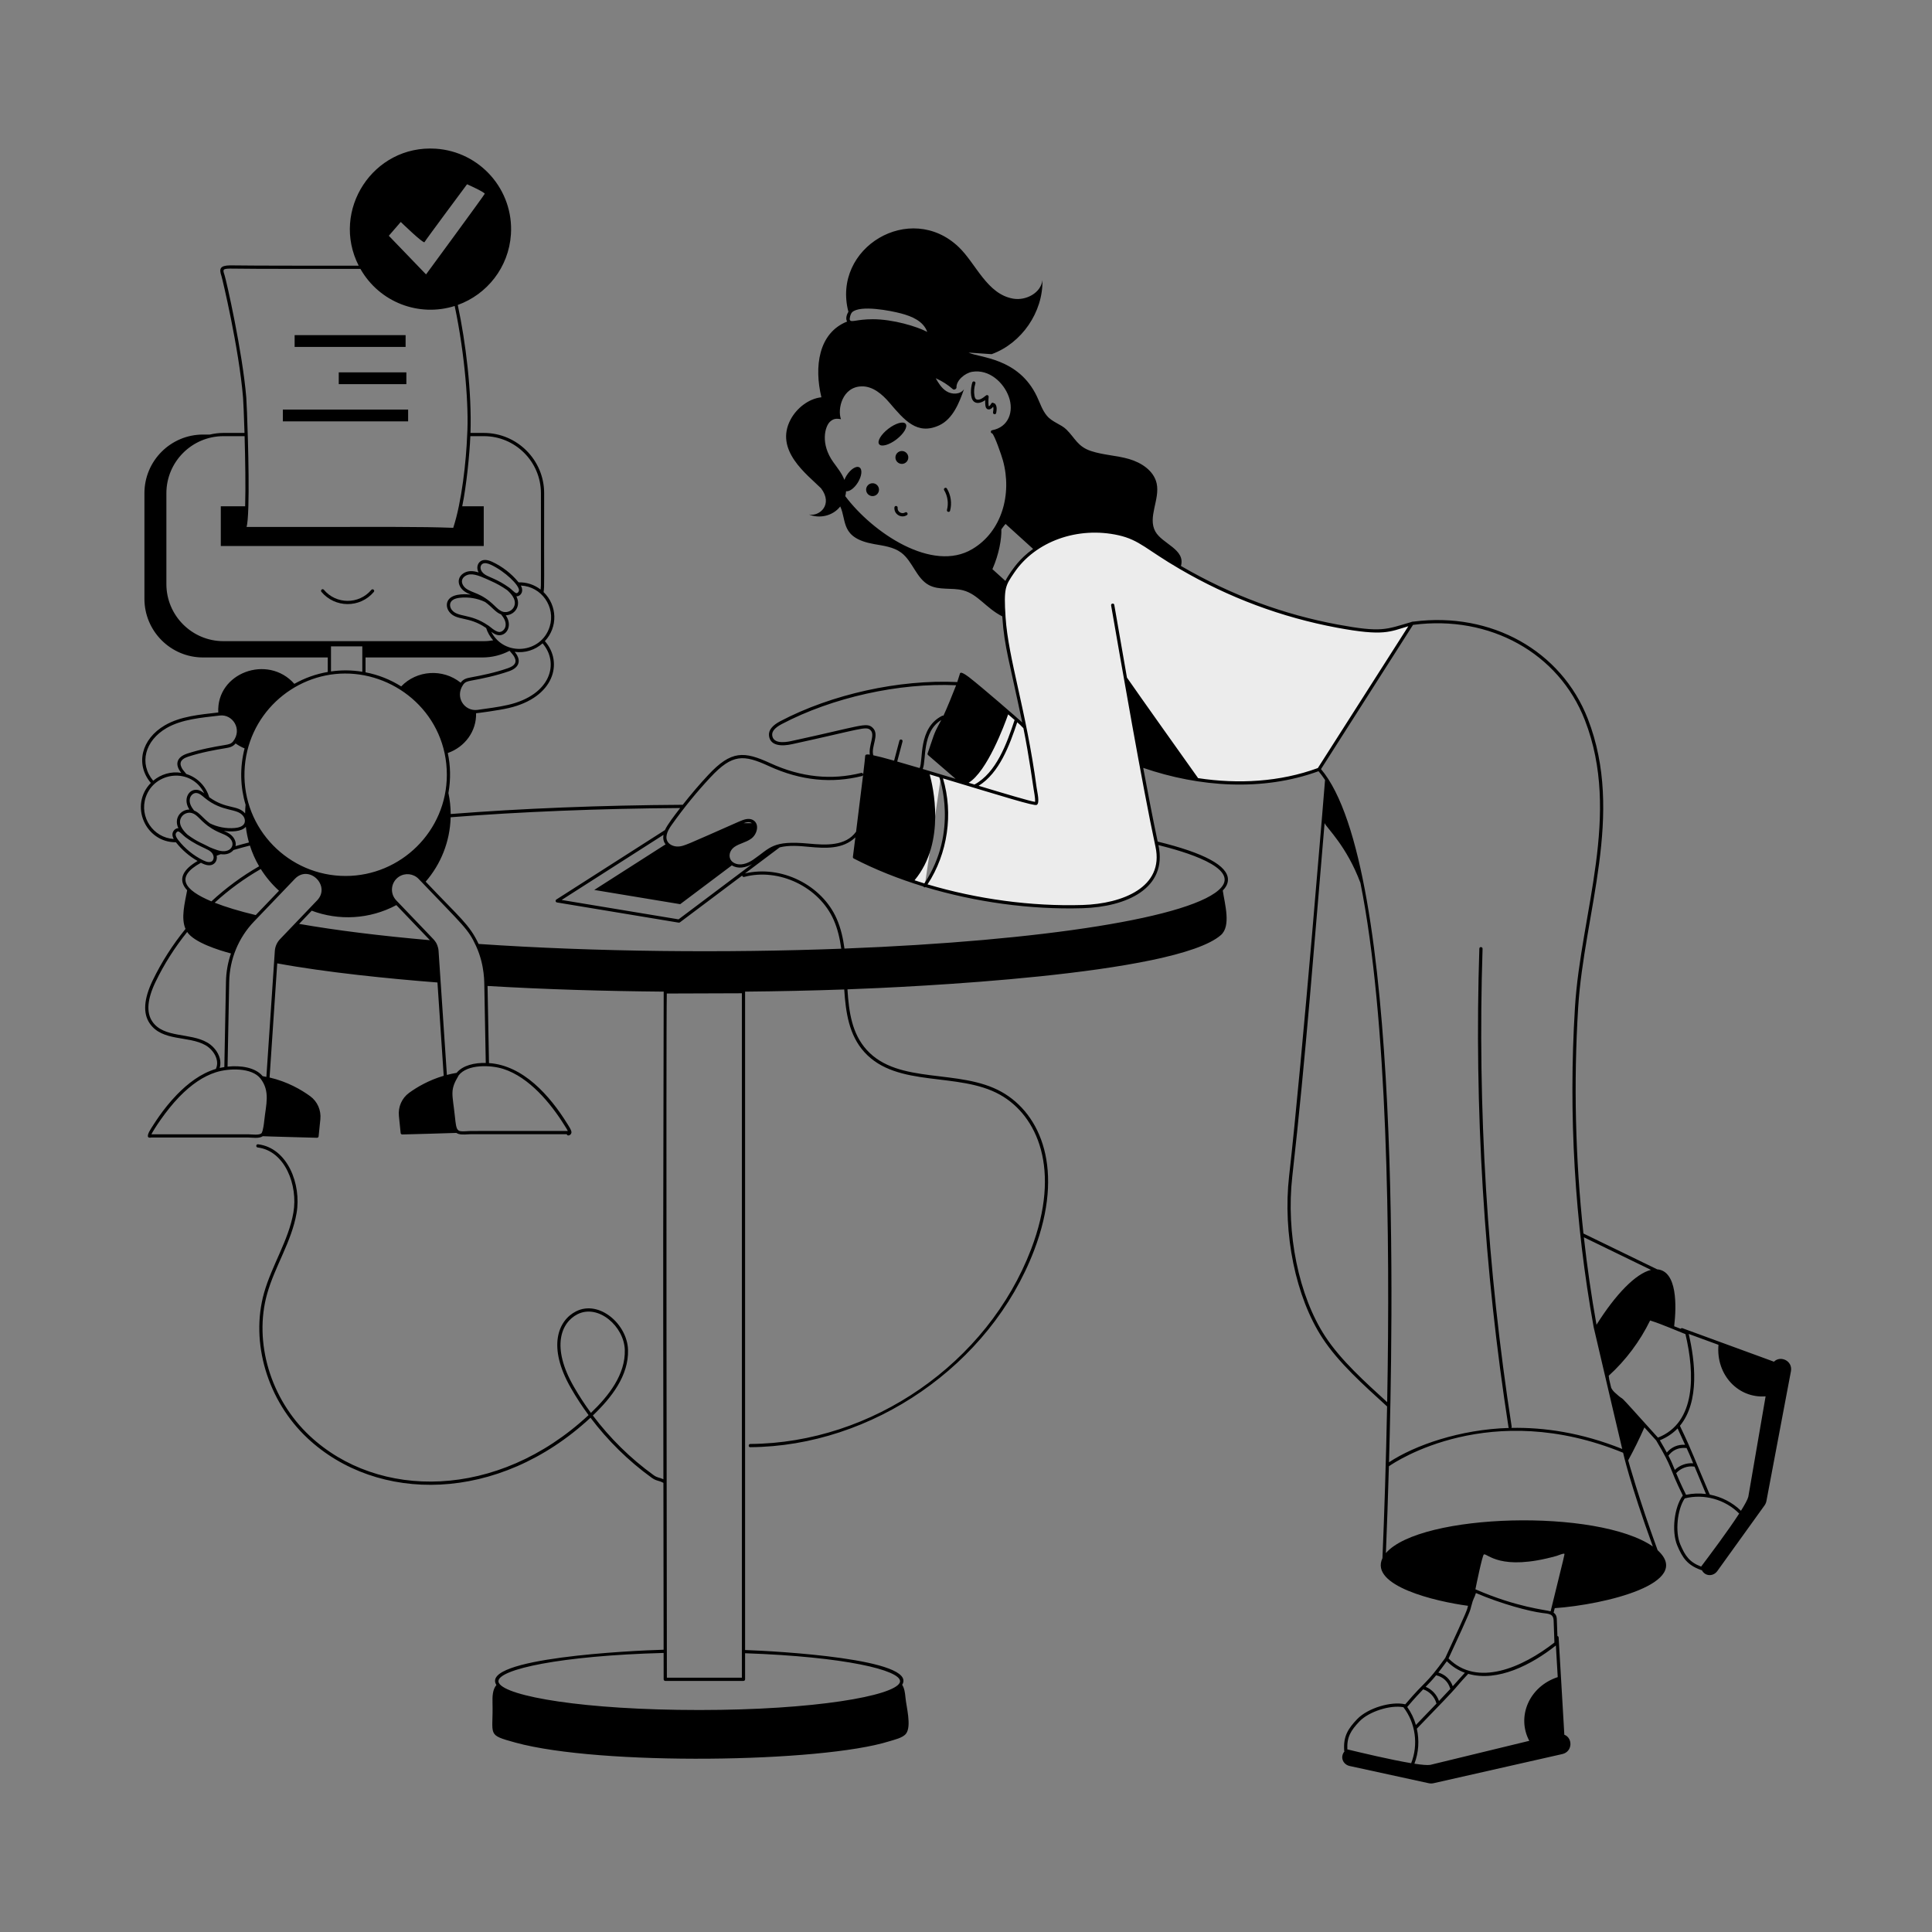<svg width="150" height="150" viewBox="0 0 150 150" fill="none" xmlns="http://www.w3.org/2000/svg">
<rect x="0" y="0" width="150" height="150" fill="#808080" stroke="none"/>
<path d="M80.43 62.383C80.303 62.445 77.625 61.635 74.72 60.758C73.86 60.015 73 59.273 72.138 58.53C72.388 57.863 72.573 57.095 72.915 56.473C73.195 55.963 73.445 55.498 73.66 54.948C73.983 54.133 74.375 53.31 74.608 52.465C74.62 52.428 74.638 52.388 74.638 52.35C74.638 52.11 79.184 56.054 79.573 56.478C79.9 58.078 80.236 60.256 80.358 61.158C80.375 61.29 80.593 62.3 80.43 62.383ZM88.598 59.433C92.98 60.979 98.003 61.365 102.413 59.73C102.413 59.728 102.41 59.725 102.408 59.723L109.625 48.41C109.59 48.421 109.071 48.566 108.903 48.615C107.803 48.924 107.388 49.274 103.838 48.613C99.553 47.815 95.41 46.263 91.648 44.063C89.093 42.579 88.537 41.81 86.868 41.435C83.598 40.706 80.28 41.954 78.63 44.408C78.321 44.867 77.99 45.348 77.925 45.908C77.75 47.296 78.194 50.476 78.608 51.958M109.733 48.38C109.728 48.38 109.725 48.383 109.72 48.388C109.713 48.388 109.705 48.388 109.698 48.39C109.71 48.388 109.72 48.383 109.733 48.38Z" fill="#ECECEC"/>
<path d="M86.39 46.985C87.238 51.868 88.788 60.878 89.835 65.72C90.595 69.225 86.693 70.308 84.053 70.388C78.125 70.568 71.545 69.24 66.343 66.543C66.343 66.543 67.295 59.063 67.295 58.71C67.295 58.36 80.147 62.522 80.43 62.383C80.593 62.3 80.375 61.29 80.358 61.158C79.798 57.019 79.179 54.776 78.585 51.85M71.797 68.767C73.473 66.34 73.949 63.125 73.049 60.316L71.797 68.767ZM75.673 61.046C77.453 60.114 78.29 57.773 78.918 55.859L75.673 61.046Z" fill="#ECECEC"/>
<path d="M69.603 34.112C70.171 33.676 70.491 33.138 70.316 32.91C70.142 32.683 69.539 32.852 68.971 33.288C68.402 33.725 68.082 34.263 68.257 34.49C68.432 34.718 69.034 34.548 69.603 34.112ZM75.626 31.188C75.879 31.383 76.227 31.251 76.489 31.068C76.485 31.206 76.49 31.342 76.504 31.476C76.548 31.881 76.902 31.874 77.105 31.576C77.15 31.69 77.128 31.848 77.099 32.013C77.07 32.176 77.317 32.219 77.345 32.056C77.38 31.86 77.433 31.562 77.258 31.35C77.232 31.319 77.205 31.309 77.166 31.313C77.139 31.281 77.1 31.263 77.057 31.267C76.943 31.278 76.948 31.406 76.84 31.503C76.809 31.532 76.777 31.541 76.775 31.543C76.734 31.496 76.728 31.069 76.758 30.814C76.771 30.704 76.644 30.632 76.556 30.702C76.419 30.812 76.278 30.925 76.128 30.988C75.987 31.046 75.853 31.047 75.778 30.99C75.719 30.945 75.68 30.856 75.656 30.711C75.605 30.414 75.63 30.09 75.728 29.774C75.777 29.617 75.538 29.543 75.489 29.701C75.359 30.12 75.29 30.93 75.626 31.188ZM70.275 39.785C70.007 39.95 69.66 39.734 69.692 39.42C69.709 39.255 69.459 39.233 69.443 39.395C69.39 39.914 69.962 40.272 70.406 39.998C70.547 39.911 70.415 39.698 70.275 39.785ZM73.523 39.586C73.481 39.746 73.722 39.81 73.764 39.651C73.918 39.071 73.829 38.444 73.519 37.931C73.435 37.791 73.22 37.918 73.305 38.061C73.576 38.509 73.658 39.079 73.523 39.586ZM69.66 35.171C69.469 35.371 69.476 35.687 69.675 35.878C69.875 36.069 70.191 36.062 70.382 35.862C70.573 35.663 70.566 35.346 70.367 35.156C70.167 34.965 69.851 34.972 69.66 35.171ZM68.106 38.364C68.297 38.164 68.29 37.848 68.091 37.657C67.891 37.466 67.575 37.473 67.384 37.673C67.193 37.872 67.2 38.189 67.4 38.38C67.599 38.57 67.916 38.563 68.106 38.364Z" fill="black"/>
<path d="M137.723 105.727C137.688 105.699 138.017 105.83 130.626 103.123C130.583 103.107 130.535 103.116 130.501 103.146C130.494 103.152 130.492 103.16 130.487 103.166C130.462 103.157 130.032 102.989 129.982 102.97C130.168 101.414 130.232 98.678 128.665 98.551L122.938 95.769C122.308 89.951 122.168 84.083 122.527 78.248C122.981 70.868 126.162 63.238 123.279 55.812C121.219 50.519 115.785 47.487 109.765 48.258C109.747 48.254 109.728 48.253 109.708 48.258V48.258C109.703 48.259 109.681 48.265 109.675 48.267C109.63 48.276 109.609 48.265 109.564 48.298C107.606 48.866 107.295 49.13 103.861 48.49C99.718 47.719 95.688 46.266 91.688 43.941C92.058 42.651 90.233 42.226 89.7 41.265C89.085 40.153 90.08 38.763 89.8 37.523C89.58 36.545 88.613 35.913 87.648 35.635C86.685 35.358 85.663 35.333 84.71 35.018C83.668 34.675 83.483 34.03 82.803 33.355C82.37 32.928 81.705 32.788 81.278 32.275C80.918 31.845 80.748 31.29 80.508 30.785C79.066 27.747 76.026 27.787 75.203 27.375L76.99 27.498C79.325 26.653 80.988 24.23 80.935 21.75C80.818 22.74 79.665 23.353 78.68 23.19C76.63 22.852 75.776 20.459 74.428 19.175C70.665 15.59 64.566 19.226 65.87 24.21C65.729 24.431 65.64 24.752 65.768 24.965C63.538 25.855 63.203 28.485 63.773 30.845C62.785 30.95 61.858 31.686 61.388 32.56C60.095 34.964 62.67 36.839 63.748 37.914C64.706 39.18 63.618 40.123 62.808 39.945C63.589 40.273 64.635 40.089 65.237 39.322C65.756 40.445 65.234 41.776 67.865 42.243C68.595 42.373 69.375 42.463 69.97 42.908C70.863 43.578 71.14 44.903 72.125 45.428C72.918 45.85 73.903 45.605 74.773 45.833C75.931 46.136 76.541 47.207 77.817 47.856L77.823 47.941C77.975 50.233 78.389 51.401 79.364 56.091C79.042 55.788 76.289 53.398 75.276 52.61C75.27 52.606 74.723 52.17 74.584 52.237C74.541 52.257 74.513 52.303 74.513 52.35C74.513 52.37 74.384 52.776 74.322 52.955C69.822 52.739 64.564 53.899 60.58 55.994C59.956 56.323 59.662 56.697 59.704 57.108C59.789 57.925 60.695 57.957 61.501 57.776C66.873 56.606 67.235 56.357 67.582 56.685C67.971 57.054 67.427 57.845 67.534 58.591C67.367 58.567 67.17 58.543 67.17 58.71C67.17 58.796 67.109 59.341 67.015 60.128C67.014 60.036 66.931 59.992 66.862 60.009C64.566 60.58 62.221 60.364 59.803 59.253C57.769 58.318 56.78 58.25 54.994 60.162C54.303 60.899 53.642 61.678 53.009 62.483C46.669 62.521 40.464 62.769 34.992 63.2C34.989 62.641 34.927 62.097 34.816 61.572C35.008 60.483 34.975 59.428 34.766 58.464C36.083 58.004 37.002 56.784 36.962 55.375C37.057 55.374 38.696 55.158 39.496 54.972C43.039 54.155 43.749 51.424 42.303 49.776C43.321 48.694 43.277 47.006 42.203 45.97C42.283 45.382 42.232 45.71 42.248 38.295C42.248 35.713 40.148 33.613 37.568 33.613H36.529C36.635 30.426 36.166 26.611 35.541 23.677C37.811 22.859 39.499 20.761 39.668 18.198C39.893 14.75 37.28 11.773 33.833 11.545C28.968 11.228 25.663 16.345 27.849 20.628C27.609 20.628 19.304 20.635 17.847 20.603C17.089 20.623 16.992 20.847 17.199 21.449C17.249 21.595 18.546 26.988 18.871 30.871C18.892 31.124 18.941 32.224 18.983 33.613H17.35C16.986 33.613 16.633 33.659 16.293 33.738H15.768C13.253 33.738 11.213 35.778 11.213 38.295V46.488C11.213 49.005 13.253 51.045 15.768 51.045H25.448V52.171C24.525 52.33 23.665 52.636 22.852 53.094C20.792 50.765 16.789 52.236 16.947 55.316C15.522 55.484 14.028 55.603 12.805 56.31C10.967 57.378 10.496 59.345 11.711 60.788C10.019 62.517 11.293 65.416 13.659 65.394C14.118 65.98 14.694 66.476 15.34 66.847C14.298 67.455 13.715 68.243 14.53 69.119C14.348 70.115 14.033 71.274 14.403 72.121C13.402 73.351 12.542 74.695 11.854 76.121C11.163 77.555 11.086 78.679 11.627 79.463C12.605 80.88 14.643 80.398 15.959 81.153C16.576 81.507 17.062 82.297 16.773 82.957C16.769 82.968 16.768 82.978 16.766 82.989C15.588 83.34 14.575 84.123 13.725 84.999C12.591 86.171 11.895 87.373 11.739 87.599C11.519 87.943 11.301 88.385 11.703 88.323C11.715 88.321 11.729 88.319 11.73 88.318H19.3C19.584 88.318 20.111 88.418 20.405 88.214C20.452 88.228 24.732 88.338 24.613 88.338C24.677 88.338 24.731 88.29 24.737 88.225L24.872 86.901C24.945 86.201 24.642 85.514 24.081 85.107C23.391 84.605 22.314 83.978 20.93 83.658L21.524 74.795C25.281 75.493 30.203 75.987 33.964 76.28L34.449 83.524C33.291 83.864 32.373 84.404 31.762 84.849C31.201 85.256 30.898 85.943 30.971 86.643L31.106 87.968C31.112 88.032 31.166 88.08 31.23 88.08C31.255 88.08 35.378 87.97 35.431 87.959C35.656 88.114 36.026 88.09 36.332 88.07C36.639 88.051 35.935 88.066 44.003 88.06C44.042 88.233 44.306 88.16 44.36 87.967C44.353 87.928 44.452 87.885 44.102 87.34L44.056 87.267C42.674 85.037 40.606 82.716 37.965 82.537C37.933 80.722 37.89 78.398 37.853 76.55C42.406 76.82 46.97 76.95 51.529 76.99C51.485 101.728 51.481 91.184 51.506 114.849C51.172 114.693 51.051 114.751 50.733 114.521C48.952 113.234 47.356 111.662 46.029 109.898C47.474 108.518 48.824 106.797 48.759 104.792C48.695 102.803 46.518 100.907 44.724 101.813C43.334 102.516 42.475 104.55 44.332 107.78C44.745 108.5 45.202 109.197 45.696 109.868C38.623 116.452 29.357 116.459 24.037 111.471C21.006 108.631 19.682 104.2 20.742 100.446C21.344 98.314 22.641 96.398 23.025 94.19C23.415 91.948 22.325 89.124 20.037 88.842C19.875 88.817 19.84 89.069 20.006 89.09C22.131 89.352 23.146 92.032 22.779 94.147C22.403 96.308 21.105 98.243 20.502 100.378C19.417 104.22 20.769 108.751 23.866 111.654C29.276 116.726 38.673 116.731 45.846 110.07C47.185 111.846 48.793 113.427 50.587 114.724C50.984 115.011 51.131 114.921 51.507 115.131C51.513 120.666 51.519 125.398 51.523 128.084C49.022 128.15 37.197 128.732 38.541 130.825C38.24 131.176 38.226 131.716 38.238 132.2C38.308 134.779 37.74 134.667 40.03 135.298C46.625 137.099 63.739 136.853 69.028 135.198C69.405 135.08 70.11 134.93 70.353 134.59C70.783 133.999 70.361 132.491 70.3 131.79C70.269 131.452 70.221 131.077 70.045 130.808C71.297 128.789 60.236 128.19 57.849 128.107C57.849 125.6 57.849 80.652 57.849 76.99C60.415 76.966 62.981 76.912 65.546 76.822C65.662 78.604 65.913 80.369 67.114 81.69C69.665 84.496 74.408 83.186 77.637 84.992C80.514 86.6 82.432 90.766 80.055 96.99C76.679 105.827 67.715 112.044 58.255 112.109C58.084 112.111 58.095 112.382 58.257 112.359C67.679 112.295 76.876 106.012 80.288 97.079C82.674 90.833 80.819 86.485 77.759 84.773C74.478 82.939 69.767 84.237 67.299 81.522C66.148 80.256 65.91 78.599 65.796 76.812C70.463 76.644 91.25 75.699 94.79 72.598C95.594 71.896 95.091 70.193 94.936 69.142C95.164 68.905 95.338 68.624 95.338 68.29C95.338 67.215 93.501 66.223 89.882 65.341C89.543 63.746 89.156 61.75 88.759 59.618C93.112 61.112 98.012 61.465 102.37 59.877C102.544 60.082 102.713 60.307 102.876 60.555C102.877 60.58 101.121 82.178 100.086 91.306C99.58 95.771 100.596 100.708 102.673 103.884C103.934 105.815 105.888 107.548 107.694 109.197C107.614 113.334 107.476 117.636 107.333 120.976C106.309 123.122 111.472 124.345 113.978 124.674C113.88 125.032 114.023 124.805 112.207 128.725C110.641 130.892 110.801 130.327 109.106 132.322C108.028 132.066 106.201 132.607 105.369 133.474C104.651 134.228 104.297 134.807 104.36 135.868C104.36 135.955 104.367 135.948 104.383 135.978C104.019 136.421 104.271 137 104.793 137.113L110.933 138.45C111.053 138.475 111.178 138.475 111.3 138.448L121.298 136.185C122.101 136.003 122.122 134.933 121.448 134.68C121.459 134.638 121.47 134.989 121.012 127.131C121.009 127.082 120.984 127.038 120.918 127.021C120.9 126.506 120.878 126.055 120.875 125.853C120.871 125.612 120.864 125.365 120.622 125.208L120.708 124.858C124.628 124.581 131.513 122.909 128.699 120.361C127.249 116.412 126.42 113.405 126.412 113.379C126.848 112.584 127.272 111.728 127.671 110.823L128.586 111.837C129.936 114.104 129.501 113.776 130.653 116.11C129.992 116.995 129.759 118.889 130.225 119.999C130.628 120.957 131.017 121.51 132.027 121.879C132.059 121.893 132.089 121.905 132.118 121.905C132.122 121.905 132.125 121.903 132.129 121.903C132.385 122.402 133.018 122.413 133.333 121.975L137.003 116.873C137.073 116.773 137.123 116.658 137.145 116.535L139.048 106.463C139.2 105.65 138.226 105.211 137.723 105.727ZM45.879 109.696C45.397 109.04 44.953 108.358 44.549 107.656C42.785 104.586 43.551 102.686 44.837 102.037C46.456 101.219 48.451 102.982 48.509 104.8C48.57 106.705 47.261 108.381 45.879 109.696ZM129.411 112.776C129.271 112.516 129.096 112.207 128.869 111.823C129.431 111.595 129.886 111.281 130.248 110.902C130.254 110.915 130.355 111.135 130.83 112.172C130.271 112.136 129.767 112.351 129.411 112.776ZM132.747 116.041C132.736 116.015 132.718 115.947 132.693 115.92C131.555 113.263 131.364 112.652 130.52 110.896L130.429 110.698C131.986 108.815 131.595 105.622 131.111 103.566L133.423 104.412C133.213 106.742 134.96 108.58 137.081 108.411L135.739 116.205C135.684 116.423 135.469 116.816 135.167 117.297C134.507 116.647 133.652 116.215 132.747 116.041ZM130.858 103.582C131.591 106.663 131.688 110.457 128.723 111.616C124.823 107.289 126.568 109.215 125.367 108.109C125.236 107.988 125.15 107.867 125.09 107.74C124.879 106.822 124.965 107.269 124.901 106.813C126.221 105.616 127.329 104.136 128.115 102.522C128.611 102.688 128.696 102.694 130.858 103.582ZM128.181 98.594C126.995 98.887 125.445 100.476 123.952 102.853C123.55 100.601 123.224 98.335 122.971 96.062L128.181 98.594ZM123.046 55.903C125.899 63.251 122.734 70.831 122.278 78.233C121.768 86.512 122.256 94.856 123.731 103.039C125.052 108.715 125.714 111.496 125.948 112.497C122.766 111.221 119.853 110.811 117.337 110.862C117.359 110.835 117.372 110.8 117.366 110.763C115.463 98.523 114.703 86.041 115.106 73.661C115.111 73.505 114.863 73.476 114.856 73.653C114.453 86.048 115.214 98.547 117.119 110.801C117.123 110.827 117.136 110.848 117.152 110.866C113.362 110.976 109.84 112.21 107.842 113.53C108.114 103.694 108.951 67.261 102.562 59.713C105.295 55.43 107.34 52.224 109.704 48.519L109.736 48.512C115.674 47.735 121.023 50.705 123.046 55.903ZM65.69 38.138C65.942 38.184 66.324 37.912 66.6 37.469C66.912 36.967 66.97 36.439 66.728 36.289C66.487 36.139 66.038 36.423 65.726 36.924C65.656 37.036 65.602 37.149 65.558 37.258C65.369 36.76 65.019 36.329 64.705 35.893C63.664 34.447 64.058 33.097 64.44 32.743C64.703 32.498 64.95 32.478 65.293 32.548C65.005 31.771 65.391 30.027 66.903 29.998C67.763 29.978 68.493 30.605 69.05 31.258C70.212 32.618 71.198 33.812 72.915 33.025C73.983 32.535 74.483 31.253 74.843 30.218C74.56 30.64 73.903 30.648 73.473 30.37C73.105 30.134 72.865 29.753 72.649 29.366C73.141 29.587 73.592 29.871 73.985 30.219C74.075 30.299 74.268 30.198 74.262 30.084C74.237 29.543 74.911 28.962 75.481 28.866C76.8 28.647 77.93 29.702 78.325 30.808C78.733 31.941 78.312 33.164 77.03 33.402C77.03 33.402 77.029 33.403 77.029 33.403C76.891 33.429 76.896 33.63 77.035 33.649C77.23 33.823 77.759 35.355 77.865 35.741C78.591 38.363 77.786 41.269 75.493 42.628C72.393 44.486 67.768 41.373 65.627 38.523C65.659 38.397 65.682 38.268 65.69 38.138ZM66.168 24.232C66.807 23.666 69.132 24.116 69.96 24.336C70.816 24.563 71.693 24.936 71.991 25.77C71.195 25.348 69.335 24.785 67.772 24.785C66.51 24.785 66.107 25.056 65.988 24.851C65.934 24.766 66.028 24.36 66.168 24.232ZM78.058 45.101L77.051 44.189C77.567 43.025 77.769 41.829 77.746 41.096C77.961 40.796 77.951 40.822 78.072 40.679L80.209 42.617C79.11 43.406 78.651 44.193 78.494 44.387C78.34 44.615 78.184 44.851 78.058 45.101ZM79.457 56.537C79.896 58.68 80.212 61.062 80.257 61.306C80.368 61.919 80.378 62.165 80.36 62.258C79.988 62.208 78.075 61.639 75.982 61.008C77.585 60.016 78.382 57.87 78.977 56.078C79.132 56.213 79.265 56.33 79.457 56.537ZM71.765 68.588C71.51 68.51 71.258 68.428 71.006 68.345C73.48 65.379 72.416 60.969 72.181 60.125C72.43 60.199 72.68 60.274 72.93 60.349C72.932 60.375 74.45 64.573 71.765 68.588ZM71.64 59.704C71.93 59.021 71.567 56.817 73.081 55.9C72.689 56.649 72.636 56.638 72.248 57.822C72.174 58.048 72.101 58.273 72.021 58.486C72.002 58.536 72.016 58.591 72.056 58.625C72.77 59.24 73.481 59.854 74.193 60.468C73.214 60.173 72.371 59.921 71.64 59.704ZM75.204 60.773C76.642 59.9 77.98 56.297 78.273 55.464C78.435 55.604 78.602 55.75 78.773 55.899C78.169 57.733 77.352 59.995 75.657 60.91C75.506 60.865 75.355 60.819 75.204 60.773ZM67.754 56.504C67.272 56.047 66.879 56.359 61.446 57.533C60.823 57.672 60.019 57.716 59.953 57.082C59.922 56.783 60.172 56.492 60.696 56.216C64.621 54.151 69.789 53.003 74.233 53.202C74.077 53.621 73.465 55.124 73.249 55.567C73.219 55.557 73.184 55.558 73.153 55.573C71.263 56.511 71.694 59.033 71.4 59.633C70.718 59.431 70.144 59.264 69.659 59.126L70.071 57.571C70.113 57.411 69.872 57.346 69.829 57.507L69.418 59.058C68.653 58.842 68.137 58.709 67.799 58.639C67.613 57.942 68.317 57.038 67.754 56.504ZM55.176 60.333C56.868 58.521 57.738 58.579 59.698 59.48C62.196 60.627 64.598 60.83 66.923 60.252C66.968 60.24 66.999 60.206 67.011 60.164C66.856 61.459 66.629 63.279 66.466 64.573C65.648 65.716 64.089 65.617 62.806 65.498C59.935 65.23 59.822 65.826 58.484 66.74C58.21 66.929 57.673 67.223 57.164 67.068C56.491 66.867 56.501 66.121 57.026 65.753C57.426 65.476 57.904 65.418 58.326 65.111C58.797 64.768 58.976 63.986 58.495 63.687C58.107 63.439 57.65 63.684 57.352 63.798C53.225 65.618 53.093 65.711 52.635 65.723C52.301 65.734 51.934 65.577 51.801 65.286C51.615 64.879 51.897 64.397 52.165 64.023C53.089 62.721 54.102 61.479 55.176 60.333ZM52.683 71.378L43.604 69.873L51.511 64.817C51.466 65.08 51.508 65.347 51.675 65.555L46.138 69.095L52.81 70.2L56.821 67.186C57.303 67.485 57.89 67.366 58.387 67.091L52.683 71.378ZM57.729 63.913C57.95 63.832 58.19 63.781 58.376 63.913H57.729ZM51.627 64.446L43.195 69.838C43.099 69.899 43.129 70.047 43.242 70.066L52.695 71.634C52.73 71.639 52.764 71.63 52.79 71.61L57.622 67.979C57.633 68.063 57.708 68.101 57.776 68.084C60.486 67.362 63.607 68.866 64.733 71.435C65.038 72.13 65.209 72.883 65.314 73.657C56.369 73.995 46.319 73.911 37.159 73.288C36.435 71.754 35.723 71.281 33.049 68.452C34.216 67.103 34.937 65.362 34.988 63.452C40.402 63.024 46.536 62.777 52.81 62.735C52.374 63.3 51.818 64.014 51.627 64.446ZM23.223 71.73L24.202 70.706C26.297 71.493 28.693 71.384 30.772 70.272L33.379 72.996C29.498 72.656 26.085 72.231 23.223 71.73ZM19.855 71.047C18.579 70.741 17.512 70.418 16.668 70.085C17.762 69.085 18.964 68.207 20.247 67.471C20.641 68.097 21.118 68.665 21.663 69.158C21.477 69.352 22.335 68.456 19.855 71.047ZM16.305 65.789C15.729 65.477 15.361 65.394 14.566 64.81C14.169 64.453 13.77 63.925 14.097 63.424C14.262 63.172 14.602 63.043 14.889 63.123C15.311 63.24 15.488 63.63 16.116 64.102C16.135 64.124 16.145 64.128 16.165 64.138C16.919 64.688 17.344 64.69 17.734 64.982C18.3 65.417 18.061 66.047 17.415 66.086C17.054 66.106 16.677 65.936 16.305 65.789ZM14.467 60.093C14.323 59.903 14.199 59.79 14.113 59.627C13.867 59.156 14.125 58.906 14.619 58.744C15.634 58.414 16.681 58.223 17.48 58.094C17.84 58.035 18.074 57.98 18.289 57.725C18.29 57.724 18.291 57.722 18.292 57.721C18.506 57.875 18.739 58.003 18.989 58.105C18.604 59.605 18.656 61.11 19.067 62.485C19.047 62.704 19.033 62.925 19.031 63.15C18.431 62.469 17.576 62.857 16.244 61.895C15.997 61.075 15.369 60.379 14.467 60.093ZM18.885 63.36C19.016 63.536 19.05 63.766 18.968 63.933C18.845 64.183 18.497 64.263 18.227 64.286C17.558 64.343 16.891 64.217 16.294 63.923C15.706 63.489 15.522 63.111 15.066 62.927C14.862 62.661 14.664 62.35 14.745 61.994C14.796 61.761 15 61.573 15.21 61.568C15.464 61.561 15.709 61.793 15.876 61.934C17.283 63.092 18.396 62.709 18.885 63.36ZM17.885 64.783C17.73 64.666 17.556 64.584 17.384 64.51C17.919 64.583 18.729 64.597 19.087 64.195C19.137 64.61 19.217 65.016 19.328 65.409C18.964 65.501 18.619 65.595 18.287 65.692C18.363 65.348 18.167 64.999 17.885 64.783ZM28.38 51.045H37.458C38.217 51.045 38.933 50.857 39.563 50.527C39.71 50.715 39.832 50.819 39.923 50.986C40.178 51.447 39.931 51.704 39.439 51.877C38.431 52.229 37.386 52.441 36.587 52.587C36.218 52.656 35.98 52.713 35.765 53.003C34.386 51.896 32.363 52.024 31.149 53.292C30.288 52.754 29.379 52.392 28.38 52.199V51.045ZM39.439 54.729C38.659 54.91 37.837 55.002 37.065 55.116C36.057 55.243 35.29 54.122 35.964 53.154C36.116 52.946 36.268 52.901 36.633 52.833C37.44 52.686 38.497 52.471 39.522 52.113C40.304 51.838 40.406 51.34 40.142 50.865C40.089 50.768 40.024 50.687 39.957 50.609C40.775 50.721 41.551 50.457 42.124 49.95C43.431 51.454 42.806 53.952 39.439 54.729ZM42.676 48.66C42.023 50.743 39.144 51.01 38.137 49.048C38.339 49.202 38.547 49.327 38.802 49.318C39.408 49.285 39.776 48.508 39.269 47.773C39.947 47.753 40.476 47.061 40.092 46.301C40.402 46.314 40.705 45.935 40.438 45.462C42.046 45.534 43.158 47.12 42.676 48.66ZM36.196 45.702C36.002 45.562 35.826 45.309 35.87 45.061C35.923 44.785 36.23 44.615 36.493 44.595C36.993 44.554 37.66 44.908 38.094 45.098C38.544 45.292 38.975 45.535 39.377 45.819C39.773 46.166 40.177 46.685 39.862 47.189C39.703 47.442 39.365 47.578 39.076 47.504C38.817 47.438 38.614 47.24 38.398 47.03C37.365 46.019 36.68 46.056 36.196 45.702ZM40.295 45.831C40.292 45.932 40.182 46.077 40.078 46.05C39.933 46.009 39.7 45.74 39.542 45.629C38.608 44.963 37.986 44.826 37.659 44.611C37.238 44.334 37.238 43.944 37.437 43.792C37.616 43.656 37.905 43.752 38.108 43.846C39.221 44.361 40.307 45.436 40.295 45.831ZM37.663 46.738C38.235 47.144 38.452 47.532 38.903 47.704C39.127 47.974 39.317 48.283 39.245 48.631C39.198 48.865 38.998 49.057 38.79 49.068C38.455 49.08 37.991 48.585 37.88 48.549C36.531 47.619 35.548 47.95 35.079 47.352C34.944 47.177 34.906 46.947 34.983 46.781C35.079 46.576 35.325 46.451 35.716 46.41C36.386 46.338 37.06 46.452 37.663 46.738ZM31.115 17.233C31.115 17.233 32.883 18.95 32.958 18.8C33.03 18.653 36.263 14.305 36.263 14.305C36.263 14.305 37.67 14.935 37.633 15.048C37.595 15.158 33.078 21.305 33.078 21.305L30.188 18.305L31.115 17.233ZM17.436 21.368C17.281 20.917 17.294 20.868 17.853 20.853C19.149 20.886 27.958 20.878 27.984 20.878C29.461 23.475 32.519 24.634 35.302 23.757C36.108 27.554 36.404 31.64 36.273 33.742C36.194 35.832 35.849 38.969 35.189 40.98C32.368 40.883 30.977 40.91 19.145 40.913C19.209 40.673 19.257 40.208 19.283 39.312C19.366 36.553 19.169 31.436 19.12 30.85C18.822 27.287 17.564 21.742 17.436 21.368ZM18.99 33.863C19.041 35.639 19.078 37.815 19.033 39.304C19.033 39.305 19.032 39.306 19.032 39.308H17.143V42.393H37.558V39.308H35.887C36.212 37.74 36.458 35.295 36.518 33.863H37.568C40.01 33.863 41.998 35.851 41.998 38.295C41.988 45.698 42.019 45.314 41.974 45.773C41.464 45.38 40.87 45.197 40.264 45.213C39.713 44.537 39.005 43.986 38.213 43.619C37.816 43.436 37.504 43.427 37.286 43.593C37.07 43.757 36.972 44.109 37.159 44.443C36.938 44.374 36.711 44.327 36.474 44.346C36.11 44.373 35.702 44.611 35.625 45.016C35.569 45.329 35.736 45.678 36.049 45.904C36.204 46.017 36.375 46.095 36.547 46.165C35.937 46.096 35.016 46.118 34.757 46.675C34.639 46.928 34.688 47.253 34.882 47.505C35.449 48.23 36.371 47.809 37.744 48.759C37.858 49.112 38.045 49.437 38.291 49.715C38.056 49.754 37.815 49.78 37.568 49.78H17.35C14.906 49.78 12.918 47.792 12.918 45.348V38.295C12.918 35.851 14.906 33.863 17.35 33.863H18.99ZM25.698 50.185H28.13V52.155C27.279 52.018 26.515 52.015 25.698 52.13V50.185ZM34.693 60.155C34.693 64.529 31.115 68.01 26.835 68.01C22.421 68.01 18.828 64.358 18.983 59.895C19.135 55.525 22.734 52.311 26.768 52.292C30.875 52.272 34.693 55.533 34.693 60.155ZM12.93 56.526C14.125 55.836 15.628 55.724 17.058 55.554C18.049 55.429 18.844 56.609 18.095 57.567C17.942 57.749 17.786 57.79 17.44 57.847C16.632 57.978 15.573 58.171 14.541 58.507C13.686 58.785 13.562 59.38 14.07 60.001C13.276 59.876 12.485 60.115 11.894 60.617C10.777 59.279 11.251 57.502 12.93 56.526ZM11.316 61.895C11.989 59.89 14.857 59.556 15.857 61.594C15.671 61.445 15.465 61.311 15.202 61.318C14.592 61.334 14.213 62.113 14.706 62.852C14.025 62.855 13.481 63.539 13.85 64.304C13.61 64.291 13.399 64.531 13.388 64.76C13.382 64.897 13.426 65.023 13.488 65.139C11.887 65.037 10.802 63.427 11.316 61.895ZM13.841 65.222C13.598 64.908 13.645 64.797 13.638 64.772C13.643 64.67 13.758 64.528 13.86 64.558C13.995 64.599 14.232 64.875 14.408 65.005C14.409 65.005 14.409 65.006 14.409 65.006C14.411 65.007 14.412 65.007 14.413 65.008C15.692 65.95 16.408 65.871 16.571 66.45C16.616 66.61 16.567 66.786 16.454 66.869C16.313 66.971 16.088 66.949 15.784 66.801C15.029 66.432 14.357 65.886 13.841 65.222ZM15.599 66.986C15.796 67.085 16.008 67.182 16.241 67.182C16.661 67.182 16.899 66.819 16.823 66.435C16.925 66.397 17.028 66.358 17.137 66.319C17.587 66.385 17.925 66.24 18.131 65.996C18.53 65.877 18.955 65.761 19.402 65.648C19.582 66.215 19.822 66.754 20.117 67.258C18.786 68.021 17.542 68.938 16.414 69.982C14.291 69.09 13.572 68.097 15.599 66.986ZM16.083 80.936C14.744 80.168 12.719 80.606 11.833 79.321C11.347 78.616 11.43 77.576 12.079 76.23C12.744 74.852 13.572 73.552 14.533 72.359C15.068 73.175 16.987 73.776 17.932 74.025C17.691 74.717 17.561 75.45 17.545 76.205C17.499 78.542 17.449 81.082 17.417 82.846C17.292 82.865 17.171 82.888 17.055 82.914C17.286 82.154 16.766 81.328 16.083 80.936ZM19.3 88.068L11.756 88.068C11.906 87.744 12.857 86.256 13.905 85.172C14.856 84.192 15.789 83.564 16.758 83.252C17.756 82.931 19.55 82.866 20.229 83.744C20.992 84.733 20.65 85.772 20.524 86.947C20.429 87.853 20.326 87.934 20.319 87.959C20.31 87.969 20.31 87.967 20.304 87.98C20.145 88.16 19.559 88.068 19.3 88.068ZM20.682 83.609C20.586 83.59 20.491 83.569 20.392 83.553C19.818 82.86 18.668 82.707 17.668 82.813C17.703 80.847 17.755 78.267 17.795 76.21C17.83 74.487 18.507 72.811 19.724 71.544C19.749 71.516 22.86 68.268 22.886 68.242C23.989 67.08 25.706 68.775 24.622 69.904L21.74 72.918C21.506 73.161 21.363 73.484 21.338 73.827L20.682 83.609ZM43.843 87.398C43.918 87.514 44.031 87.69 44.087 87.81C35.945 87.816 36.635 87.8 36.315 87.821C35.465 87.876 35.444 87.868 35.319 86.692C35.124 84.859 34.907 84.674 35.614 83.487C36.277 82.628 38.058 82.665 39.085 82.994C41.073 83.631 42.754 85.64 43.843 87.398ZM35.451 83.296C35.188 83.338 34.938 83.394 34.696 83.457L34.05 73.828C34.031 73.517 33.895 73.208 33.772 73.066C33.664 72.916 33.765 73.047 30.765 69.904C30.244 69.36 30.347 68.477 30.978 68.065C31.464 67.75 32.105 67.824 32.504 68.241C36.048 71.956 36.346 72.109 36.966 73.46C37.668 74.999 37.587 76.398 37.603 76.545C37.639 78.388 37.683 80.709 37.715 82.526C36.841 82.507 35.938 82.707 35.451 83.296ZM51.77 77.137L57.599 77.117V130.256H51.776C51.772 127.45 51.704 79.793 51.77 77.137ZM69.88 130.53C69.88 130.567 69.871 130.607 69.853 130.649C69.363 131.667 63.273 132.765 54.288 132.765C45.294 132.765 39.318 131.701 38.739 130.675C38.711 130.622 38.698 130.575 38.698 130.53C38.698 129.614 43.493 128.547 51.523 128.334C51.524 129.446 51.525 130.163 51.526 130.381C51.526 130.45 51.582 130.506 51.651 130.506H57.724C57.794 130.506 57.849 130.45 57.849 130.381V128.357C65.664 128.629 69.88 129.677 69.88 130.53ZM94.818 68.903C92.821 71.208 80.96 73.05 65.564 73.647C65.457 72.846 65.281 72.063 64.962 71.335C63.807 68.698 60.636 67.143 57.84 67.814L60.535 65.789C61.285 65.606 62.057 65.679 62.783 65.747C64.062 65.865 65.43 65.955 66.41 65.014C66.341 65.565 66.275 66.082 66.219 66.527C66.212 66.579 66.239 66.63 66.285 66.654C67.935 67.509 69.763 68.236 71.688 68.825C71.724 68.894 71.799 68.908 71.857 68.876C75.69 70.028 79.959 70.637 84.056 70.513C87.456 70.41 90.668 68.98 89.94 65.613C91.951 66.11 96.176 67.341 94.818 68.903ZM93.021 60.414C92.346 59.465 88.37 53.877 87.496 52.607C87.166 50.727 86.854 48.93 86.513 46.964C86.485 46.8 86.239 46.844 86.267 47.007C87.031 51.392 88.697 61.044 89.713 65.747C90.391 68.876 87.16 70.169 84.049 70.263C80.064 70.384 75.851 69.804 72.014 68.662C73.579 66.279 74.034 63.164 73.213 60.434C77.921 61.85 80.266 62.59 80.487 62.494C80.751 62.36 80.535 61.526 80.481 61.141C79.66 55.056 78.287 51.175 78.072 47.921C77.923 45.629 78.059 45.48 78.734 44.478C80.385 42.023 83.677 40.852 86.84 41.557C88.477 41.925 89.027 42.685 91.585 44.171C95.395 46.399 99.51 47.934 103.815 48.736C107.457 49.414 107.9 49.044 109.343 48.62L102.317 59.632C99.361 60.716 96.133 60.887 93.021 60.414ZM102.882 103.747C100.835 100.617 99.835 95.745 100.334 91.334C101.372 82.177 102.087 72.697 102.84 63.907C103.009 64.286 104.561 65.697 105.624 68.55C107.731 79.071 107.941 95.847 107.7 108.864C106.034 107.342 104.107 105.623 102.882 103.747ZM120.39 125.105C119.985 124.976 117.811 124.812 114.551 123.392C114.606 123.104 115.091 120.74 115.207 120.688C115.471 120.565 116.443 122.038 120.851 120.801C120.996 120.761 121.376 120.586 121.456 120.636C121.488 120.657 121.498 120.6 120.39 125.105ZM120.798 127.754L120.942 130.21C118.709 130.948 117.738 133.289 118.733 135.157L111.045 137.024C110.823 137.06 110.376 137.019 109.814 136.933C110.148 136.07 110.204 135.114 110.004 134.214C114.017 130.077 112.583 131.463 113.992 129.956C116.28 130.615 118.931 129.236 120.798 127.754ZM110.495 131.158C110.988 131.324 111.387 131.741 111.52 132.246C111.522 132.253 111.528 132.256 111.531 132.263L109.93 133.926C109.786 133.428 109.561 132.954 109.257 132.53C109.832 131.851 110.203 131.458 110.495 131.158ZM111.502 130.067C112.037 130.19 112.432 130.559 112.589 131.09C112.593 131.102 112.603 131.109 112.61 131.119C112.586 131.144 111.698 132.09 111.722 132.065C111.553 131.571 111.168 131.161 110.687 130.962C110.955 130.69 111.183 130.457 111.502 130.067ZM112.792 130.917C112.603 130.39 112.204 130.013 111.673 129.855C111.855 129.623 112.069 129.339 112.331 128.979C112.746 129.387 113.215 129.687 113.73 129.873C113.707 129.899 112.731 130.985 112.792 130.917ZM105.55 133.647C106.287 132.879 107.947 132.357 108.96 132.548C109.904 133.764 110.134 135.469 109.562 136.893C107.97 136.628 105.648 136.072 104.608 135.821C104.56 134.864 104.876 134.354 105.55 133.647ZM120.682 127.465L120.68 127.465L120.682 127.527C118.185 129.479 114.684 131.004 112.464 128.762C114.281 124.845 114.125 125.084 114.224 124.721C114.397 124.029 114.463 124.114 114.59 123.682C116.585 124.536 118.713 125.095 119.699 125.225C120.266 125.299 120.615 125.283 120.625 125.857C120.628 126.072 120.672 127.054 120.682 127.465ZM128.326 120.068C124.046 117.106 110.296 117.48 107.6 120.58C107.68 118.625 107.763 116.349 107.833 113.842C108.357 113.469 115.71 108.574 126.018 112.791C126.025 112.816 126.514 115.088 128.326 120.068ZM129.538 113.017C130.089 112.269 130.876 112.436 130.946 112.423C131.292 113.178 131.041 112.629 131.458 113.609C130.94 113.568 130.408 113.758 130.034 114.121C129.89 113.766 129.768 113.464 129.538 113.017ZM130.138 114.376C130.486 113.988 131.026 113.788 131.544 113.867C131.551 113.868 131.557 113.866 131.565 113.866L132.452 115.994C131.938 115.928 131.415 115.946 130.905 116.056C130.511 115.259 130.297 114.762 130.138 114.376ZM130.455 119.902C130.044 118.922 130.224 117.194 130.801 116.336C132.293 115.952 133.95 116.42 135.03 117.512C134.155 118.867 132.719 120.775 132.075 121.63C131.175 121.292 130.834 120.8 130.455 119.902Z" fill="black"/>
<path d="M29.021 45.96C29.128 45.834 28.937 45.672 28.83 45.799C27.858 46.948 26.096 46.926 25.147 45.791C25.04 45.663 24.849 45.824 24.955 45.951C26 47.2 27.945 47.233 29.021 45.96Z" fill="black"/>
<path d="M31.491 26.02H22.875V26.935H31.491V26.02Z" fill="black"/>
<path d="M31.55 28.91H26.301V29.825H31.55V28.91Z" fill="black"/>
<path d="M31.687 31.799H21.961V32.715H31.687V31.799Z" fill="black"/>
</svg>
